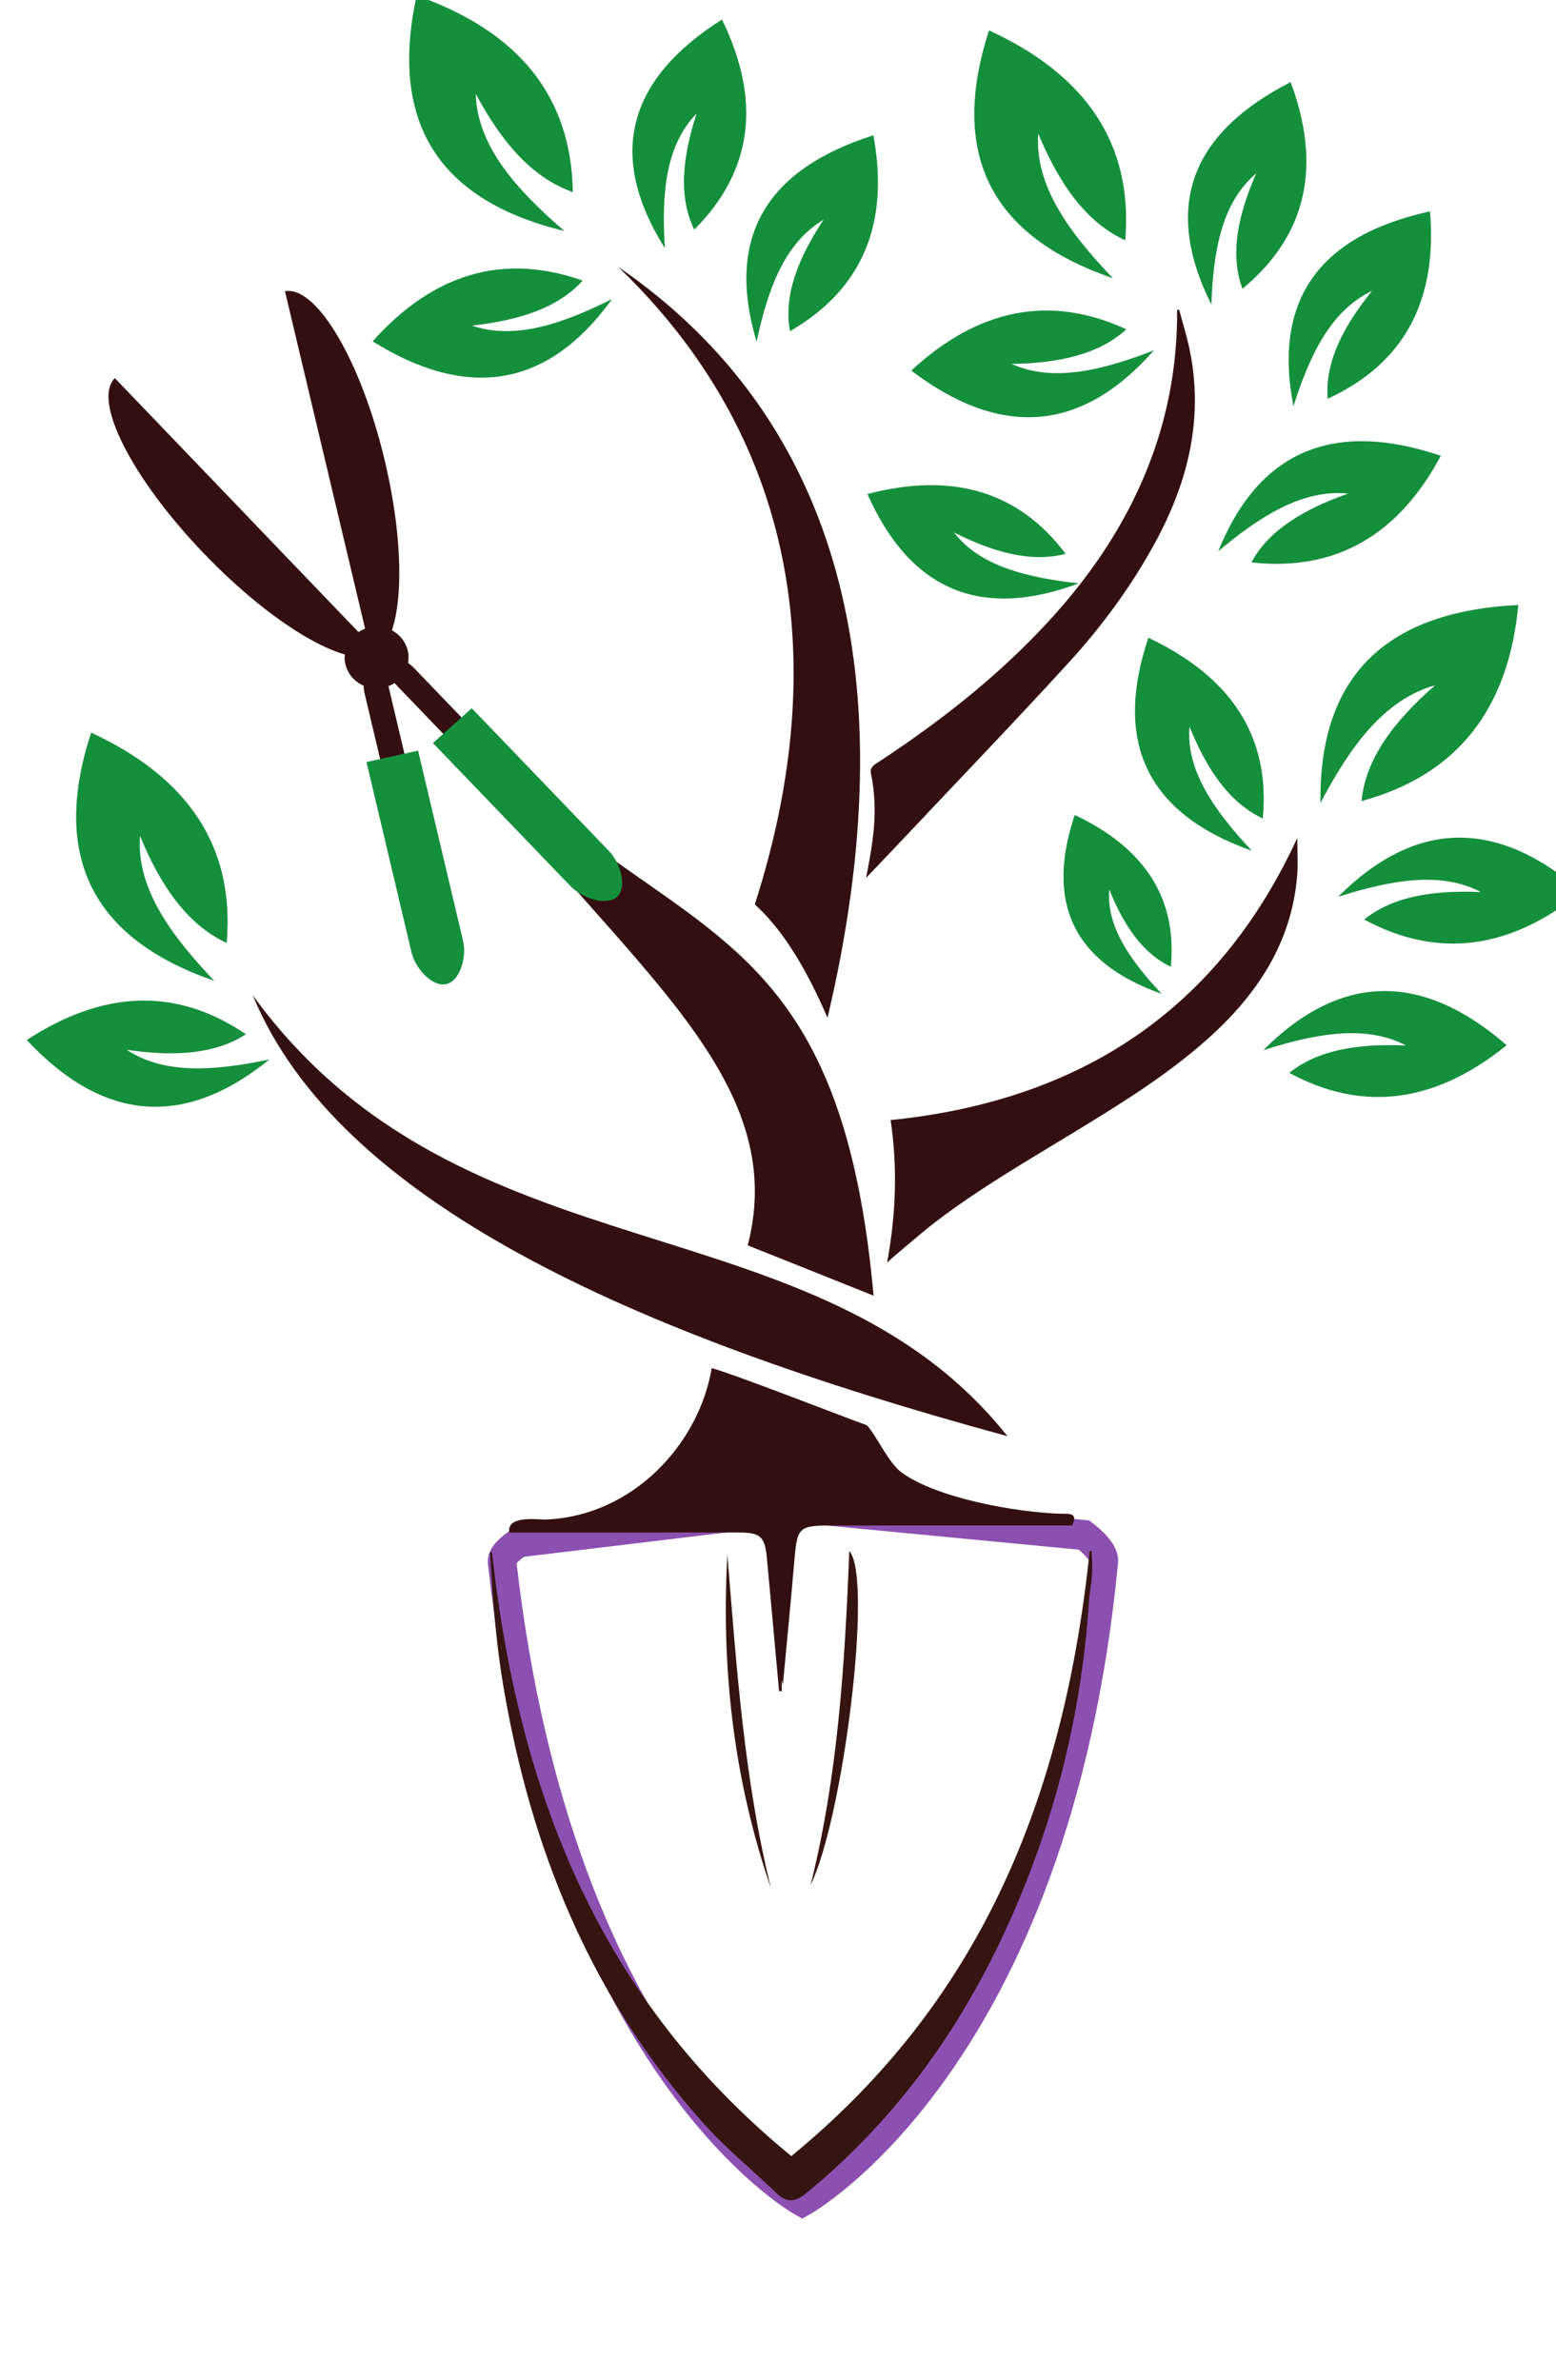 <?xml version="1.0" encoding="UTF-8" standalone="no"?>
<!-- Created with Inkscape (http://www.inkscape.org/) -->

<svg
   width="85"
   height="130"
   viewBox="0 0 22.49 34.396"
   version="1.1"
   id="svg1"
   sodipodi:docname="icon.svg"
   inkscape:version="1.3.2 (1:1.3.2+202311252150+091e20ef0f)"
   xmlns:inkscape="http://www.inkscape.org/namespaces/inkscape"
   xmlns:sodipodi="http://sodipodi.sourceforge.net/DTD/sodipodi-0.dtd"
   xmlns="http://www.w3.org/2000/svg"
   xmlns:svg="http://www.w3.org/2000/svg">
  <sodipodi:namedview
     id="namedview1"
     pagecolor="#ffffff"
     bordercolor="#000000"
     borderopacity="0.25"
     inkscape:showpageshadow="2"
     inkscape:pageopacity="0.0"
     inkscape:pagecheckerboard="0"
     inkscape:deskcolor="#d1d1d1"
     inkscape:document-units="mm"
     inkscape:zoom="4.1121714"
     inkscape:cx="25.290775"
     inkscape:cy="117.69938"
     inkscape:window-width="1850"
     inkscape:window-height="1016"
     inkscape:window-x="0"
     inkscape:window-y="0"
     inkscape:window-maximized="1"
     inkscape:current-layer="g3" />
  <defs
     id="defs1">
    <clipPath
       clipPathUnits="userSpaceOnUse"
       id="clipPath172">
      <path
         d="M 0,612.288 H 858.897 V 0 H 0 Z"
         transform="translate(-164.7,-319.442)"
         id="path172" />
    </clipPath>
    <clipPath
       clipPathUnits="userSpaceOnUse"
       id="clipPath174">
      <path
         d="M 0,612.288 H 858.897 V 0 H 0 Z"
         transform="translate(-187.642,-344.856)"
         id="path174" />
    </clipPath>
    <clipPath
       clipPathUnits="userSpaceOnUse"
       id="clipPath176">
      <path
         d="M 0,612.288 H 858.897 V 0 H 0 Z"
         transform="translate(-336.26,-536.945)"
         id="path176" />
    </clipPath>
    <clipPath
       clipPathUnits="userSpaceOnUse"
       id="clipPath178">
      <path
         d="M 0,612.288 H 858.897 V 0 H 0 Z"
         transform="translate(-425.747,-374.458)"
         id="path178" />
    </clipPath>
    <clipPath
       clipPathUnits="userSpaceOnUse"
       id="clipPath180">
      <path
         d="M 0,612.288 H 858.897 V 0 H 0 Z"
         transform="translate(-382.532,-375.302)"
         id="path180" />
    </clipPath>
    <clipPath
       clipPathUnits="userSpaceOnUse"
       id="clipPath182">
      <path
         d="M 0,612.288 H 858.897 V 0 H 0 Z"
         transform="translate(-449.057,-350.431)"
         id="path182" />
    </clipPath>
    <clipPath
       clipPathUnits="userSpaceOnUse"
       id="clipPath184">
      <path
         d="M 0,612.288 H 858.897 V 0 H 0 Z"
         transform="translate(-425.846,-319.351)"
         id="path184" />
    </clipPath>
    <clipPath
       clipPathUnits="userSpaceOnUse"
       id="clipPath186">
      <path
         d="M 0,612.288 H 858.897 V 0 H 0 Z"
         transform="translate(-439.006,-378.154)"
         id="path186" />
    </clipPath>
    <clipPath
       clipPathUnits="userSpaceOnUse"
       id="clipPath188">
      <path
         d="M 0,612.288 H 858.897 V 0 H 0 Z"
         transform="translate(-276.224,-498.016)"
         id="path188" />
    </clipPath>
    <clipPath
       clipPathUnits="userSpaceOnUse"
       id="clipPath190">
      <path
         d="M 0,612.288 H 858.897 V 0 H 0 Z"
         transform="translate(-288.339,-510.088)"
         id="path190" />
    </clipPath>
    <clipPath
       clipPathUnits="userSpaceOnUse"
       id="clipPath192">
      <path
         d="M 0,612.288 H 858.897 V 0 H 0 Z"
         transform="translate(-265.223,-514.198)"
         id="path192" />
    </clipPath>
    <clipPath
       clipPathUnits="userSpaceOnUse"
       id="clipPath194">
      <path
         d="M 0,612.288 H 858.897 V 0 H 0 Z"
         transform="translate(-432.8,-472.519)"
         id="path194" />
    </clipPath>
    <clipPath
       clipPathUnits="userSpaceOnUse"
       id="clipPath196">
      <path
         d="M 0,612.288 H 858.897 V 0 H 0 Z"
         transform="translate(-415.517,-438.025)"
         id="path196" />
    </clipPath>
    <clipPath
       clipPathUnits="userSpaceOnUse"
       id="clipPath198">
      <path
         d="M 0,612.288 H 858.897 V 0 H 0 Z"
         transform="translate(-400.727,-485.805)"
         id="path198" />
    </clipPath>
    <clipPath
       clipPathUnits="userSpaceOnUse"
       id="clipPath200">
      <path
         d="M 0,612.288 H 858.897 V 0 H 0 Z"
         transform="translate(-354.793,-442.481)"
         id="path200" />
    </clipPath>
    <clipPath
       clipPathUnits="userSpaceOnUse"
       id="clipPath202">
      <path
         d="M 0,612.288 H 858.897 V 0 H 0 Z"
         transform="translate(-424.227,-527.872)"
         id="path202" />
    </clipPath>
    <clipPath
       clipPathUnits="userSpaceOnUse"
       id="clipPath204">
      <path
         d="M 0,612.288 H 858.897 V 0 H 0 Z"
         transform="translate(-391.31,-502.958)"
         id="path204" />
    </clipPath>
    <clipPath
       clipPathUnits="userSpaceOnUse"
       id="clipPath206">
      <path
         d="M 0,612.288 H 858.897 V 0 H 0 Z"
         transform="translate(-193.625,-332.425)"
         id="path206" />
    </clipPath>
    <clipPath
       clipPathUnits="userSpaceOnUse"
       id="clipPath208">
      <path
         d="M 0,612.288 H 858.897 V 0 H 0 Z"
         transform="translate(-336.307,-260.97)"
         id="path208" />
    </clipPath>
    <clipPath
       clipPathUnits="userSpaceOnUse"
       id="clipPath210">
      <path
         d="M 0,612.288 H 858.897 V 0 H 0 Z"
         transform="translate(-309.009,-354.019)"
         id="path210" />
    </clipPath>
    <clipPath
       clipPathUnits="userSpaceOnUse"
       id="clipPath212">
      <path
         d="M 0,612.288 H 858.897 V 0 H 0 Z"
         transform="translate(-220.906,-413.259)"
         id="path212" />
    </clipPath>
    <clipPath
       clipPathUnits="userSpaceOnUse"
       id="clipPath214">
      <path
         d="M 0,612.288 H 858.897 V 0 H 0 Z"
         transform="translate(-222.347,-414.021)"
         id="path214" />
    </clipPath>
    <clipPath
       clipPathUnits="userSpaceOnUse"
       id="clipPath216">
      <path
         d="M 0,612.288 H 858.897 V 0 H 0 Z"
         transform="translate(-215.598,-409.32)"
         id="path216" />
    </clipPath>
    <clipPath
       clipPathUnits="userSpaceOnUse"
       id="clipPath218">
      <path
         d="M 0,612.288 H 858.897 V 0 H 0 Z"
         transform="translate(-243.19,-396.792)"
         id="path218" />
    </clipPath>
    <clipPath
       clipPathUnits="userSpaceOnUse"
       id="clipPath220">
      <path
         d="M 0,612.288 H 858.897 V 0 H 0 Z"
         transform="translate(-223.42,-386.335)"
         id="path220" />
    </clipPath>
    <clipPath
       clipPathUnits="userSpaceOnUse"
       id="clipPath222">
      <path
         d="M 0,612.288 H 858.897 V 0 H 0 Z"
         transform="translate(-235.046,-392.404)"
         id="path222" />
    </clipPath>
    <clipPath
       clipPathUnits="userSpaceOnUse"
       id="clipPath224">
      <path
         d="M 0,612.288 H 858.897 V 0 H 0 Z"
         transform="translate(-231.626,-390.595)"
         id="path224" />
    </clipPath>
    <clipPath
       clipPathUnits="userSpaceOnUse"
       id="clipPath226">
      <path
         d="M 0,612.288 H 858.897 V 0 H 0 Z"
         transform="translate(-220.612,-411.972)"
         id="path226" />
    </clipPath>
    <clipPath
       clipPathUnits="userSpaceOnUse"
       id="clipPath228">
      <path
         d="M 0,612.288 H 858.897 V 0 H 0 Z"
         transform="translate(-317.42,-56.002)"
         id="path228" />
    </clipPath>
    <clipPath
       clipPathUnits="userSpaceOnUse"
       id="clipPath230">
      <path
         d="M 0,612.288 H 858.897 V 0 H 0 Z"
         transform="translate(-249.078,-192.097)"
         id="path230" />
    </clipPath>
    <clipPath
       clipPathUnits="userSpaceOnUse"
       id="clipPath232">
      <path
         d="M 0,612.288 H 858.897 V 0 H 0 Z"
         transform="translate(-312.724,-120.034)"
         id="path232" />
    </clipPath>
    <clipPath
       clipPathUnits="userSpaceOnUse"
       id="clipPath234">
      <path
         d="M 0,612.288 H 858.897 V 0 H 0 Z"
         transform="translate(-321.84,-120.835)"
         id="path234" />
    </clipPath>
    <clipPath
       clipPathUnits="userSpaceOnUse"
       id="clipPath236">
      <path
         d="M 0,612.288 H 858.897 V 0 H 0 Z"
         transform="translate(-379.4,-209.107)"
         id="path236" />
    </clipPath>
    <clipPath
       clipPathUnits="userSpaceOnUse"
       id="clipPath238">
      <path
         d="M 0,612.288 H 858.897 V 0 H 0 Z"
         transform="translate(-340.219,-302.731)"
         id="path238" />
    </clipPath>
    <clipPath
       clipPathUnits="userSpaceOnUse"
       id="clipPath240">
      <path
         d="M 0,612.288 H 858.897 V 0 H 0 Z"
         transform="translate(-334.592,-360.342)"
         id="path240" />
    </clipPath>
    <clipPath
       clipPathUnits="userSpaceOnUse"
       id="clipPath242">
      <path
         d="M 0,612.288 H 858.897 V 0 H 0 Z"
         transform="translate(-387.967,-137.815)"
         id="path242" />
    </clipPath>
    <clipPath
       clipPathUnits="userSpaceOnUse"
       id="clipPath244">
      <path
         d="M 0,612.288 H 858.897 V 0 H 0 Z"
         transform="translate(-449.64,-158.641)"
         id="path244" />
    </clipPath>
    <clipPath
       clipPathUnits="userSpaceOnUse"
       id="clipPath246">
      <path
         d="M 0,612.288 H 858.897 V 0 H 0 Z"
         transform="translate(-509.804,-187.783)"
         id="path246" />
    </clipPath>
    <clipPath
       clipPathUnits="userSpaceOnUse"
       id="clipPath248">
      <path
         d="M 0,612.288 H 858.897 V 0 H 0 Z"
         id="path248" />
    </clipPath>
    <clipPath
       clipPathUnits="userSpaceOnUse"
       id="clipPath250">
      <path
         d="M 0,612.288 H 858.897 V 0 H 0 Z"
         transform="translate(-413.047,-76.773)"
         id="path250" />
    </clipPath>
    <clipPath
       clipPathUnits="userSpaceOnUse"
       id="clipPath252">
      <path
         d="M 0,612.288 H 858.897 V 0 H 0 Z"
         transform="translate(-465.4,-83.663)"
         id="path252" />
    </clipPath>
    <clipPath
       clipPathUnits="userSpaceOnUse"
       id="clipPath254">
      <path
         d="M 0,612.288 H 858.897 V 0 H 0 Z"
         transform="translate(-497.47,-85.405)"
         id="path254" />
    </clipPath>
    <clipPath
       clipPathUnits="userSpaceOnUse"
       id="clipPath256">
      <path
         d="M 0,612.288 H 858.897 V 0 H 0 Z"
         transform="translate(-543.382,-62.836)"
         id="path256" />
    </clipPath>
    <clipPath
       clipPathUnits="userSpaceOnUse"
       id="clipPath258">
      <path
         d="M 0,612.288 H 858.897 V 0 H 0 Z"
         transform="translate(-577.372,-55.946)"
         id="path258" />
    </clipPath>
    <clipPath
       clipPathUnits="userSpaceOnUse"
       id="clipPath260">
      <path
         d="M 0,612.288 H 858.897 V 0 H 0 Z"
         transform="translate(-640.826,-85.325)"
         id="path260" />
    </clipPath>
    <filter
       inkscape:collect="always"
       style="color-interpolation-filters:sRGB"
       id="filter1"
       x="-0.071"
       y="-0.065"
       width="1.141"
       height="1.132">
      <feGaussianBlur
         inkscape:collect="always"
         stdDeviation="0.639"
         id="feGaussianBlur1" />
    </filter>
  </defs>
  <g
     id="layer1">
    <g
       id="g2"
       transform="matrix(0.265,0,0,0.265,-334.723,44.242)">
      <g
         id="g3">
        <path
           id="rect1"
           style="mix-blend-mode:normal;fill:none;fill-opacity:1;stroke:#8c50b0;stroke-width:1.557;stroke-dasharray:none;stroke-opacity:1;filter:url(#filter1)"
           d="m 1291.447,-83.637 15.439,-1.764 15.331,1.394 c 0,0 1.133,0.792 1.076,1.361 -2.614,25.865 -16.431,33.133 -16.431,33.133 0,0 -13.233,-6.934 -16.357,-33.094 -0.054,-0.456 0.942,-1.03 0.942,-1.03 z"
           sodipodi:nodetypes="cccscscc"
           transform="matrix(1.001,0,0,1.054,-1.305,5.32)" />
        <g
           id="g1"
           transform="matrix(0.178,0,0,0.172,1029.586,-174.9)">
          <path
             id="path171"
             d="M 0,0 C 10.64,-1.615 20.173,-1.152 27.364,3.708 11.309,15.003 -5.509,14.166 -23.016,2.327 -5.708,-16.801 12.837,-19.025 32.771,-2.289 20.364,-4.982 8.686,-5.981 0,0"
             style="fill:#148f3c;fill-opacity:1;fill-rule:nonzero;stroke:none"
             transform="matrix(1.333,0,0,-1.333,1350.782,379.123)"
             clip-path="url(#clipPath172)" />
          <path
             id="path173"
             d="M 0,0 C 1.915,22.882 -8.867,39.365 -31.162,50.044 -40.245,21.271 -31.533,1.235 -2.86,-9.001 -12.911,1.931 -20.818,13.132 -19.912,25.434 -15.256,13.739 -9.156,4.388 0,0"
             style="fill:#148f3c;fill-opacity:1;fill-rule:nonzero;stroke:none"
             transform="matrix(1.333,0,0,-1.333,1381.37,345.238)"
             clip-path="url(#clipPath174)" />
          <path
             id="path175"
             d="m 0,0 c -24.503,-8.061 -34.059,-24.11 -26.849,-49.119 2.569,12.433 6.396,23.513 15.385,29.025 -5.792,-9.07 -9.236,-17.971 -7.711,-26.515 C -2.339,-36.516 3.719,-20.805 0,0"
             style="fill:#148f3c;fill-opacity:1;fill-rule:nonzero;stroke:none"
             transform="matrix(1.333,0,0,-1.333,1579.528,89.118)"
             clip-path="url(#clipPath176)" />
          <path
             id="path177"
             d="m 0,0 c 1.793,19.548 -7.311,33.712 -26.297,42.994 -7.962,-24.535 -0.65,-41.723 23.79,-50.67 -8.516,9.415 -15.2,19.045 -14.342,29.554 C -12.948,11.849 -7.797,3.813 0,0"
             style="fill:#148f3c;fill-opacity:1;fill-rule:nonzero;stroke:none"
             transform="matrix(1.333,0,0,-1.333,1698.844,305.769)"
             clip-path="url(#clipPath178)" />
          <path
             id="path179"
             d="M 0,0 C -6.687,-20.611 -0.546,-35.049 19.985,-42.565 12.83,-34.657 7.216,-26.567 7.937,-17.739 11.214,-26.164 15.541,-32.914 22.09,-36.117 23.598,-19.697 15.95,-7.797 0,0"
             style="fill:#148f3c;fill-opacity:1;fill-rule:nonzero;stroke:none"
             transform="matrix(1.333,0,0,-1.333,1641.225,304.643)"
             clip-path="url(#clipPath180)" />
          <path
             id="path181"
             d="M 0,0 C 17.139,-9.57 33.779,-6.995 49.966,6.595 30.77,23.825 12.094,24.114 -5.999,5.405 6.062,9.37 17.574,11.572 26.832,6.525 16.083,7.028 6.649,5.58 0,0"
             style="fill:#148f3c;fill-opacity:1;fill-rule:nonzero;stroke:none"
             transform="matrix(1.333,0,0,-1.333,1729.924,337.804)"
             clip-path="url(#clipPath182)" />
          <path
             id="path183"
             d="M 0,0 C 12.062,3.965 23.574,6.167 32.832,1.119 22.083,1.623 12.648,0.175 6,-5.405 23.14,-14.976 39.779,-12.399 55.966,1.19 36.77,18.42 18.093,18.709 0,0"
             style="fill:#148f3c;fill-opacity:1;fill-rule:nonzero;stroke:none"
             transform="matrix(1.333,0,0,-1.333,1698.976,379.245)"
             clip-path="url(#clipPath184)" />
          <path
             id="path185"
             d="M 0,0 C 6.746,13.23 14.489,24.545 26.336,27.982 16.996,19.542 10.356,10.567 9.435,0.456 31.55,6.633 43.243,22.483 45.484,47.103 15.35,45.59 -0.395,30.442 0,0"
             style="fill:#148f3c;fill-opacity:1;fill-rule:nonzero;stroke:none"
             transform="matrix(1.333,0,0,-1.333,1716.523,300.84)"
             clip-path="url(#clipPath186)" />
          <path
             id="path187"
             d="m 0,0 c -11.277,-5.834 -22.293,-9.839 -32.236,-6.328 10.693,1.213 19.776,4.143 25.453,10.709 -18.444,6.722 -34.461,1.533 -48.28,-14.459 C -33.371,-24.034 -14.887,-21.35 0,0"
             style="fill:#148f3c;fill-opacity:1;fill-rule:nonzero;stroke:none"
             transform="matrix(1.333,0,0,-1.333,1499.48,141.025)"
             clip-path="url(#clipPath188)" />
          <path
             id="path189"
             d="M 0,0 C -0.758,12.673 0.049,24.367 7.292,32.03 4.063,21.766 3.057,12.274 6.756,4.422 20.382,18.553 22.136,35.299 13.126,54.417 -8.431,40.251 -13.476,22.268 0,0"
             style="fill:#148f3c;fill-opacity:1;fill-rule:nonzero;stroke:none"
             transform="matrix(1.333,0,0,-1.333,1515.633,124.928)"
             clip-path="url(#clipPath190)" />
          <path
             id="path191"
             d="M 0,0 C -11.072,9.898 -20.037,20.272 -20.339,32.603 -14.56,21.419 -7.575,12.71 1.966,9.238 1.634,32.198 -10.708,47.548 -33.941,55.996 -40.167,26.472 -29.536,7.384 0,0"
             style="fill:#148f3c;fill-opacity:1;fill-rule:nonzero;stroke:none"
             transform="matrix(1.333,0,0,-1.333,1484.812,119.448)"
             clip-path="url(#clipPath192)" />
          <path
             id="path193"
             d="M 0,0 C 3.736,12.134 8.595,22.801 18.066,27.437 11.441,18.957 7.169,10.421 7.878,1.771 25.595,10.224 33.112,25.291 31.382,46.354 6.225,40.651 -4.807,25.579 0,0"
             style="fill:#148f3c;fill-opacity:1;fill-rule:nonzero;stroke:none"
             transform="matrix(1.333,0,0,-1.333,1708.248,175.021)"
             clip-path="url(#clipPath194)" />
          <path
             id="path195"
             d="M 0,0 C 9.593,8.317 19.361,14.794 29.851,13.714 19.741,10.026 11.599,5.047 7.621,-2.668 27.127,-4.875 41.48,3.928 51.162,22.714 26.8,31.193 9.462,24.246 0,0"
             style="fill:#148f3c;fill-opacity:1;fill-rule:nonzero;stroke:none"
             transform="matrix(1.333,0,0,-1.333,1685.204,221.012)"
             clip-path="url(#clipPath196)" />
          <path
             id="path197"
             d="m 0,0 c -11.778,-4.739 -23.124,-7.683 -32.688,-3.246 10.757,0.195 20.079,2.251 26.352,8.25 C -24.061,13.443 -40.498,9.795 -55.77,-4.815 -35.497,-20.765 -16.842,-19.843 0,0"
             style="fill:#148f3c;fill-opacity:1;fill-rule:nonzero;stroke:none"
             transform="matrix(1.333,0,0,-1.333,1665.484,157.305)"
             clip-path="url(#clipPath198)" />
          <path
             id="path199"
             d="M 0,0 C 9.038,-4.713 17.724,-7.225 25.66,-5.077 14.74,9.973 -0.588,14.386 -19.911,9.151 -10.273,-13.302 5.664,-20.988 28.664,-12.111 16.72,-10.716 5.947,-8.025 0,0"
             style="fill:#148f3c;fill-opacity:1;fill-rule:nonzero;stroke:none"
             transform="matrix(1.333,0,0,-1.333,1604.239,215.07)"
             clip-path="url(#clipPath200)" />
          <path
             id="path201"
             d="M 0,0 C -4.187,-9.913 -6.089,-19.267 -3.15,-27.434 11.753,-14.657 15.086,1.848 7.928,21.733 -14.874,9.673 -21.6,-7.752 -10.295,-31.195 -9.849,-18.508 -7.937,-6.943 0,0"
             style="fill:#148f3c;fill-opacity:1;fill-rule:nonzero;stroke:none"
             transform="matrix(1.333,0,0,-1.333,1696.817,101.217)"
             clip-path="url(#clipPath202)" />
          <path
             id="path203"
             d="M 0,0 C -10.085,10.902 -18.026,22.079 -17.159,34.383 -12.466,22.703 -6.338,13.371 2.832,9.011 4.677,31.898 -6.155,48.349 -28.484,58.959 -37.479,30.159 -28.704,10.149 0,0"
             style="fill:#148f3c;fill-opacity:1;fill-rule:nonzero;stroke:none"
             transform="matrix(1.333,0,0,-1.333,1652.928,134.435)"
             clip-path="url(#clipPath204)" />
          <path
             id="path205"
             d="M 0,0 C 19.482,-48.879 86.649,-80.458 173.486,-104.899 129.266,-47.405 48.274,-68.799 0,0"
             style="fill:#340f11;fill-opacity:1;fill-rule:nonzero;stroke:none"
             transform="matrix(1.333,0,0,-1.333,1389.348,361.812)"
             clip-path="url(#clipPath206)" />
          <path
             id="path207"
             d="m 0,0 c -8.25,95.212 -49.518,82.492 -94.096,135.069 -0.08,-0.246 -1.004,2.025 -1.272,1.847 l -2.263,-1.509 c -0.074,-0.05 0.61,-2.587 0.533,-2.616 35.744,-51.333 78.774,-78.598 68.164,-120.822 z"
             style="fill:#340f11;fill-opacity:1;fill-rule:nonzero;stroke:none"
             transform="matrix(1.333,0,0,-1.333,1579.59,457.086)"
             clip-path="url(#clipPath208)" />
          <path
             id="path209"
             d="M 0,0 C 6.573,-6.131 11.979,-15.595 16.713,-26.973 35.186,53.728 19.62,115.465 -31.429,151.695 8.85,111.717 18.243,58.777 0,0"
             style="fill:#340f11;fill-opacity:1;fill-rule:nonzero;stroke:none"
             transform="matrix(1.333,0,0,-1.333,1543.193,333.02)"
             clip-path="url(#clipPath210)" />
          <path
             id="path211"
             d="m 0,0 c 7.135,1.959 8.519,22.563 3.072,46.294 -5.443,23.743 -15.676,41.68 -22.948,40.331 z"
             style="fill:#340f11;fill-opacity:1;fill-rule:nonzero;stroke:none"
             transform="matrix(1.333,0,0,-1.333,1425.723,254.033)"
             clip-path="url(#clipPath212)" />
          <path
             id="path213"
             d="M 0,0 C -5.635,-4.794 -23.442,5.657 -39.996,23.515 -56.558,41.376 -65.624,59.931 -60.418,65.183 Z"
             style="fill:#340f11;fill-opacity:1;fill-rule:nonzero;stroke:none"
             transform="matrix(1.333,0,0,-1.333,1427.644,253.018)"
             clip-path="url(#clipPath214)" />
          <path
             id="path215"
             d="m 0,0 c -1.896,3.586 -0.524,8.033 3.062,9.929 3.587,1.898 8.032,0.528 9.927,-3.058 1.9,-3.588 0.532,-8.036 -3.055,-9.934 C 6.347,-4.959 1.897,-3.588 0,0"
             style="fill:#340f11;fill-opacity:1;fill-rule:nonzero;stroke:none"
             transform="matrix(1.333,0,0,-1.333,1418.645,259.285)"
             clip-path="url(#clipPath216)" />
          <path
             id="path217"
             d="m 0,0 -12.609,13.578 c -1.292,1.392 -5.755,4.256 -6.885,3.203 -1.132,-1.054 1.39,-5.711 2.686,-7.109 L -4.204,-3.902 Z"
             style="fill:#340f11;fill-opacity:1;fill-rule:nonzero;stroke:none"
             transform="matrix(1.333,0,0,-1.333,1455.434,275.989)"
             clip-path="url(#clipPath218)" />
          <path
             id="path219"
             d="m 0,0 -4.127,18.064 c -0.426,1.851 -0.283,7.15 1.224,7.493 1.506,0.341 3.938,-4.365 4.363,-6.221 L 5.589,1.278 Z"
             style="fill:#340f11;fill-opacity:1;fill-rule:nonzero;stroke:none"
             transform="matrix(1.333,0,0,-1.333,1429.075,289.932)"
             clip-path="url(#clipPath220)" />
          <path
             id="path221"
             d="m 0,0 31.552,-33.98 c 2.744,-2.961 8.327,-4.842 10.73,-2.617 2.403,2.237 0.934,7.94 -1.809,10.896 L 8.921,8.278 Z"
             style="fill:#148f3c;fill-opacity:1;fill-rule:nonzero;stroke:none"
             transform="matrix(1.333,0,0,-1.333,1444.576,281.84)"
             clip-path="url(#clipPath222)" />
          <path
             id="path223"
             d="m 0,0 10.335,-45.202 c 0.9,-3.936 -0.686,-9.609 -3.877,-10.343 -3.202,-0.727 -7.088,3.696 -7.986,7.628 l -10.331,45.204 z"
             style="fill:#148f3c;fill-opacity:1;fill-rule:nonzero;stroke:none"
             transform="matrix(1.333,0,0,-1.333,1440.016,284.252)"
             clip-path="url(#clipPath224)" />
          <path
             id="path225"
             d="M 0,0 C -0.432,0.816 -0.122,1.833 0.698,2.267 1.518,2.7 2.533,2.383 2.963,1.568 3.397,0.748 3.087,-0.267 2.266,-0.7 1.446,-1.134 0.434,-0.82 0,0"
             style="fill:#340f11;fill-opacity:1;fill-rule:nonzero;stroke:none"
             transform="matrix(1.333,0,0,-1.333,1425.331,255.75)"
             clip-path="url(#clipPath226)" />
          <path
             id="path227"
             d="m 0,0 c -44.846,37.96 -63.088,87.916 -69.041,143.983 0.342,-5.222 0.566,-10.455 1.058,-15.663 0.501,-5.281 1.092,-10.564 1.939,-15.798 6.338,-39.176 20.318,-75.005 46.81,-105.182 4.865,-5.541 10.617,-10.293 15.812,-15.556 2.445,-2.479 4.226,-2.257 6.846,-0.029 19.483,16.565 33.89,36.875 44.51,59.966 11.748,25.54 18.456,52.383 20.257,80.449 0.134,2.082 0.555,4.145 0.685,6.229 0.118,1.915 0.025,3.843 -0.077,5.77 C 63.158,88.063 44.893,38.045 0,0"
             style="fill:#361411;fill-opacity:1;fill-rule:evenodd;stroke:none"
             transform="matrix(1.333,0,0,-1.333,1554.408,730.376)"
             clip-path="url(#clipPath228)" />
          <path
             id="path229"
             d="m 0,0 c 0.159,-2.575 0.339,-5.184 0.581,-7.754 0.601,-6.344 1.198,-11.212 1.938,-15.783 6.914,-42.738 22.209,-77.108 46.757,-105.07 2.963,-3.376 6.318,-6.515 9.561,-9.55 2.073,-1.939 4.216,-3.946 6.242,-5.997 1.153,-1.168 2.149,-1.713 3.133,-1.713 0.976,0 2.027,0.523 3.408,1.697 18.684,15.885 33.225,35.475 44.453,59.889 11.629,25.281 18.438,52.322 20.238,80.371 0.066,1.04 0.206,2.09 0.341,3.105 0.137,1.023 0.279,2.081 0.343,3.122 0.054,0.88 0.064,1.765 0.047,2.673 -3.171,-29.03 -9.519,-53.877 -19.377,-75.864 -5.567,-12.418 -12.381,-24.081 -20.248,-34.667 -8.271,-11.127 -18.005,-21.465 -28.931,-30.724 l -0.144,-0.122 -0.145,0.122 c -10.91,9.235 -20.634,19.552 -28.904,30.664 -7.859,10.561 -14.676,22.208 -20.26,34.617 C 9.725,-50.302 3.475,-27.014 0,0 m 68.212,-146.314 c -1.112,0 -2.208,0.586 -3.451,1.846 -2.019,2.045 -4.159,4.049 -6.23,5.985 -3.252,3.043 -6.614,6.189 -9.591,9.581 -6.487,7.388 -12.415,15.357 -17.62,23.685 -5.02,8.029 -9.521,16.639 -13.38,25.59 -3.705,8.591 -6.932,17.769 -9.595,27.275 -2.541,9.075 -4.65,18.746 -6.268,28.744 -0.741,4.581 -1.339,9.458 -1.94,15.811 -0.343,3.623 -0.559,7.317 -0.768,10.888 -0.093,1.568 -0.187,3.19 -0.291,4.784 l 0.445,0.037 c 6.794,-63.985 28.664,-109.659 68.819,-143.714 40.362,34.269 62.152,79.997 68.576,143.898 l 0.446,-0.01 c 0.11,-2.071 0.191,-3.938 0.077,-5.796 -0.066,-1.058 -0.209,-2.123 -0.346,-3.154 -0.134,-1.008 -0.273,-2.05 -0.339,-3.075 -0.9,-14.015 -3.054,-27.881 -6.404,-41.212 -3.368,-13.396 -8.035,-26.624 -13.873,-39.318 -5.43,-11.806 -11.808,-22.73 -18.955,-32.468 -7.506,-10.228 -16.125,-19.504 -25.614,-27.573 -1.468,-1.248 -2.608,-1.804 -3.698,-1.804"
             style="fill:#361411;fill-opacity:1;fill-rule:nonzero;stroke:none"
             transform="matrix(1.333,0,0,-1.333,1463.286,548.917)"
             clip-path="url(#clipPath230)" />
          <path
             id="path231"
             d="M 0,0 C -6.2,26.08 -7.918,52.733 -10.018,79.339 -11.482,52.278 -8.57,25.777 0,0"
             style="fill:#361411;fill-opacity:1;fill-rule:evenodd;stroke:none"
             transform="matrix(1.333,0,0,-1.333,1548.146,645)"
             clip-path="url(#clipPath232)" />
          <path
             id="path233"
             d="M 0,0 C 7.536,15.946 14.401,73.272 8.882,79.427 7.864,52.172 6.223,25.811 0,0"
             style="fill:#361411;fill-opacity:1;fill-rule:evenodd;stroke:none"
             transform="matrix(1.333,0,0,-1.333,1560.301,643.932)"
             clip-path="url(#clipPath234)" />
          <path
             id="path235"
             d="m 0,0 c -10.213,0.285 -28.635,3.698 -36.697,9.836 -2.993,2.277 -5.623,8.528 -7.907,11.195 -6.61,2.463 -30.192,12.043 -35.716,13.608 -2.889,-17.968 -18.086,-35.256 -38.24,-36.026 -1.574,-0.058 -8.95,1.144 -8.278,-3.073 h 8.93 c 14.512,0 29.025,0.007 43.538,-0.002 5.315,-0.004 6.27,-0.879 6.758,-6.277 0.944,-10.496 1.856,-20.994 2.782,-31.491 0.201,0.005 0.403,0.013 0.602,0.02 0,0.903 10e-4,1.807 10e-4,2.709 0.073,-0.399 0.157,-0.8 0.268,-1.202 0.901,10.001 1.859,19.997 2.681,30.003 0.603,7.356 1.075,7.9 8.287,7.903 15.375,0.006 40.057,0.001 55.51,0.001 C 4.063,0.343 1.648,-0.046 0,0"
             style="fill:#340f11;fill-opacity:1;fill-rule:evenodd;stroke:none"
             transform="matrix(1.333,0,0,-1.333,1637.049,526.236)"
             clip-path="url(#clipPath236)" />
          <path
             id="path237"
             d="m 0,0 c 44.023,4.62 75.414,26.527 93.479,67.087 0,-3.018 0.209,-6.053 -0.035,-9.051 C 92.154,42.156 84.22,29.765 72.812,19.246 63.577,10.729 53.06,3.986 42.497,-2.693 31.625,-9.566 20.552,-16.146 10.439,-24.144 7.233,-26.679 4.218,-29.455 1.122,-32.129 0.568,-32.607 0.049,-33.123 -0.807,-33.917 1.242,-22.396 1.618,-11.274 0,0"
             style="fill:#340f11;fill-opacity:1;fill-rule:evenodd;stroke:none"
             transform="matrix(1.333,0,0,-1.333,1584.806,401.404)"
             clip-path="url(#clipPath238)" />
          <path
             id="path239"
             d="m 0,0 c 1.103,5.979 2.191,11.898 1.92,17.96 -0.1,2.198 -0.303,4.417 -0.758,6.562 -0.277,1.304 0.042,1.921 1.077,2.621 12.072,8.158 23.488,17.128 33.742,27.517 13.33,13.502 24.018,28.707 30.161,46.834 3.462,10.219 5.193,20.738 5.343,31.523 0.01,0.688 0.001,1.376 0.001,2.065 0.155,0.033 0.309,0.067 0.463,0.101 0.793,-3.081 1.72,-6.135 2.358,-9.248 3.345,-16.32 -0.188,-31.499 -7.77,-45.987 C 61.064,69.491 54.262,59.914 46.482,51.106 34.476,37.512 22.13,24.218 9.919,10.804 6.628,7.188 3.308,3.601 0,0"
             style="fill:#340f11;fill-opacity:1;fill-rule:evenodd;stroke:none"
             transform="matrix(1.333,0,0,-1.333,1577.304,324.59)"
             clip-path="url(#clipPath240)" />
        </g>
      </g>
    </g>
  </g>
</svg>
